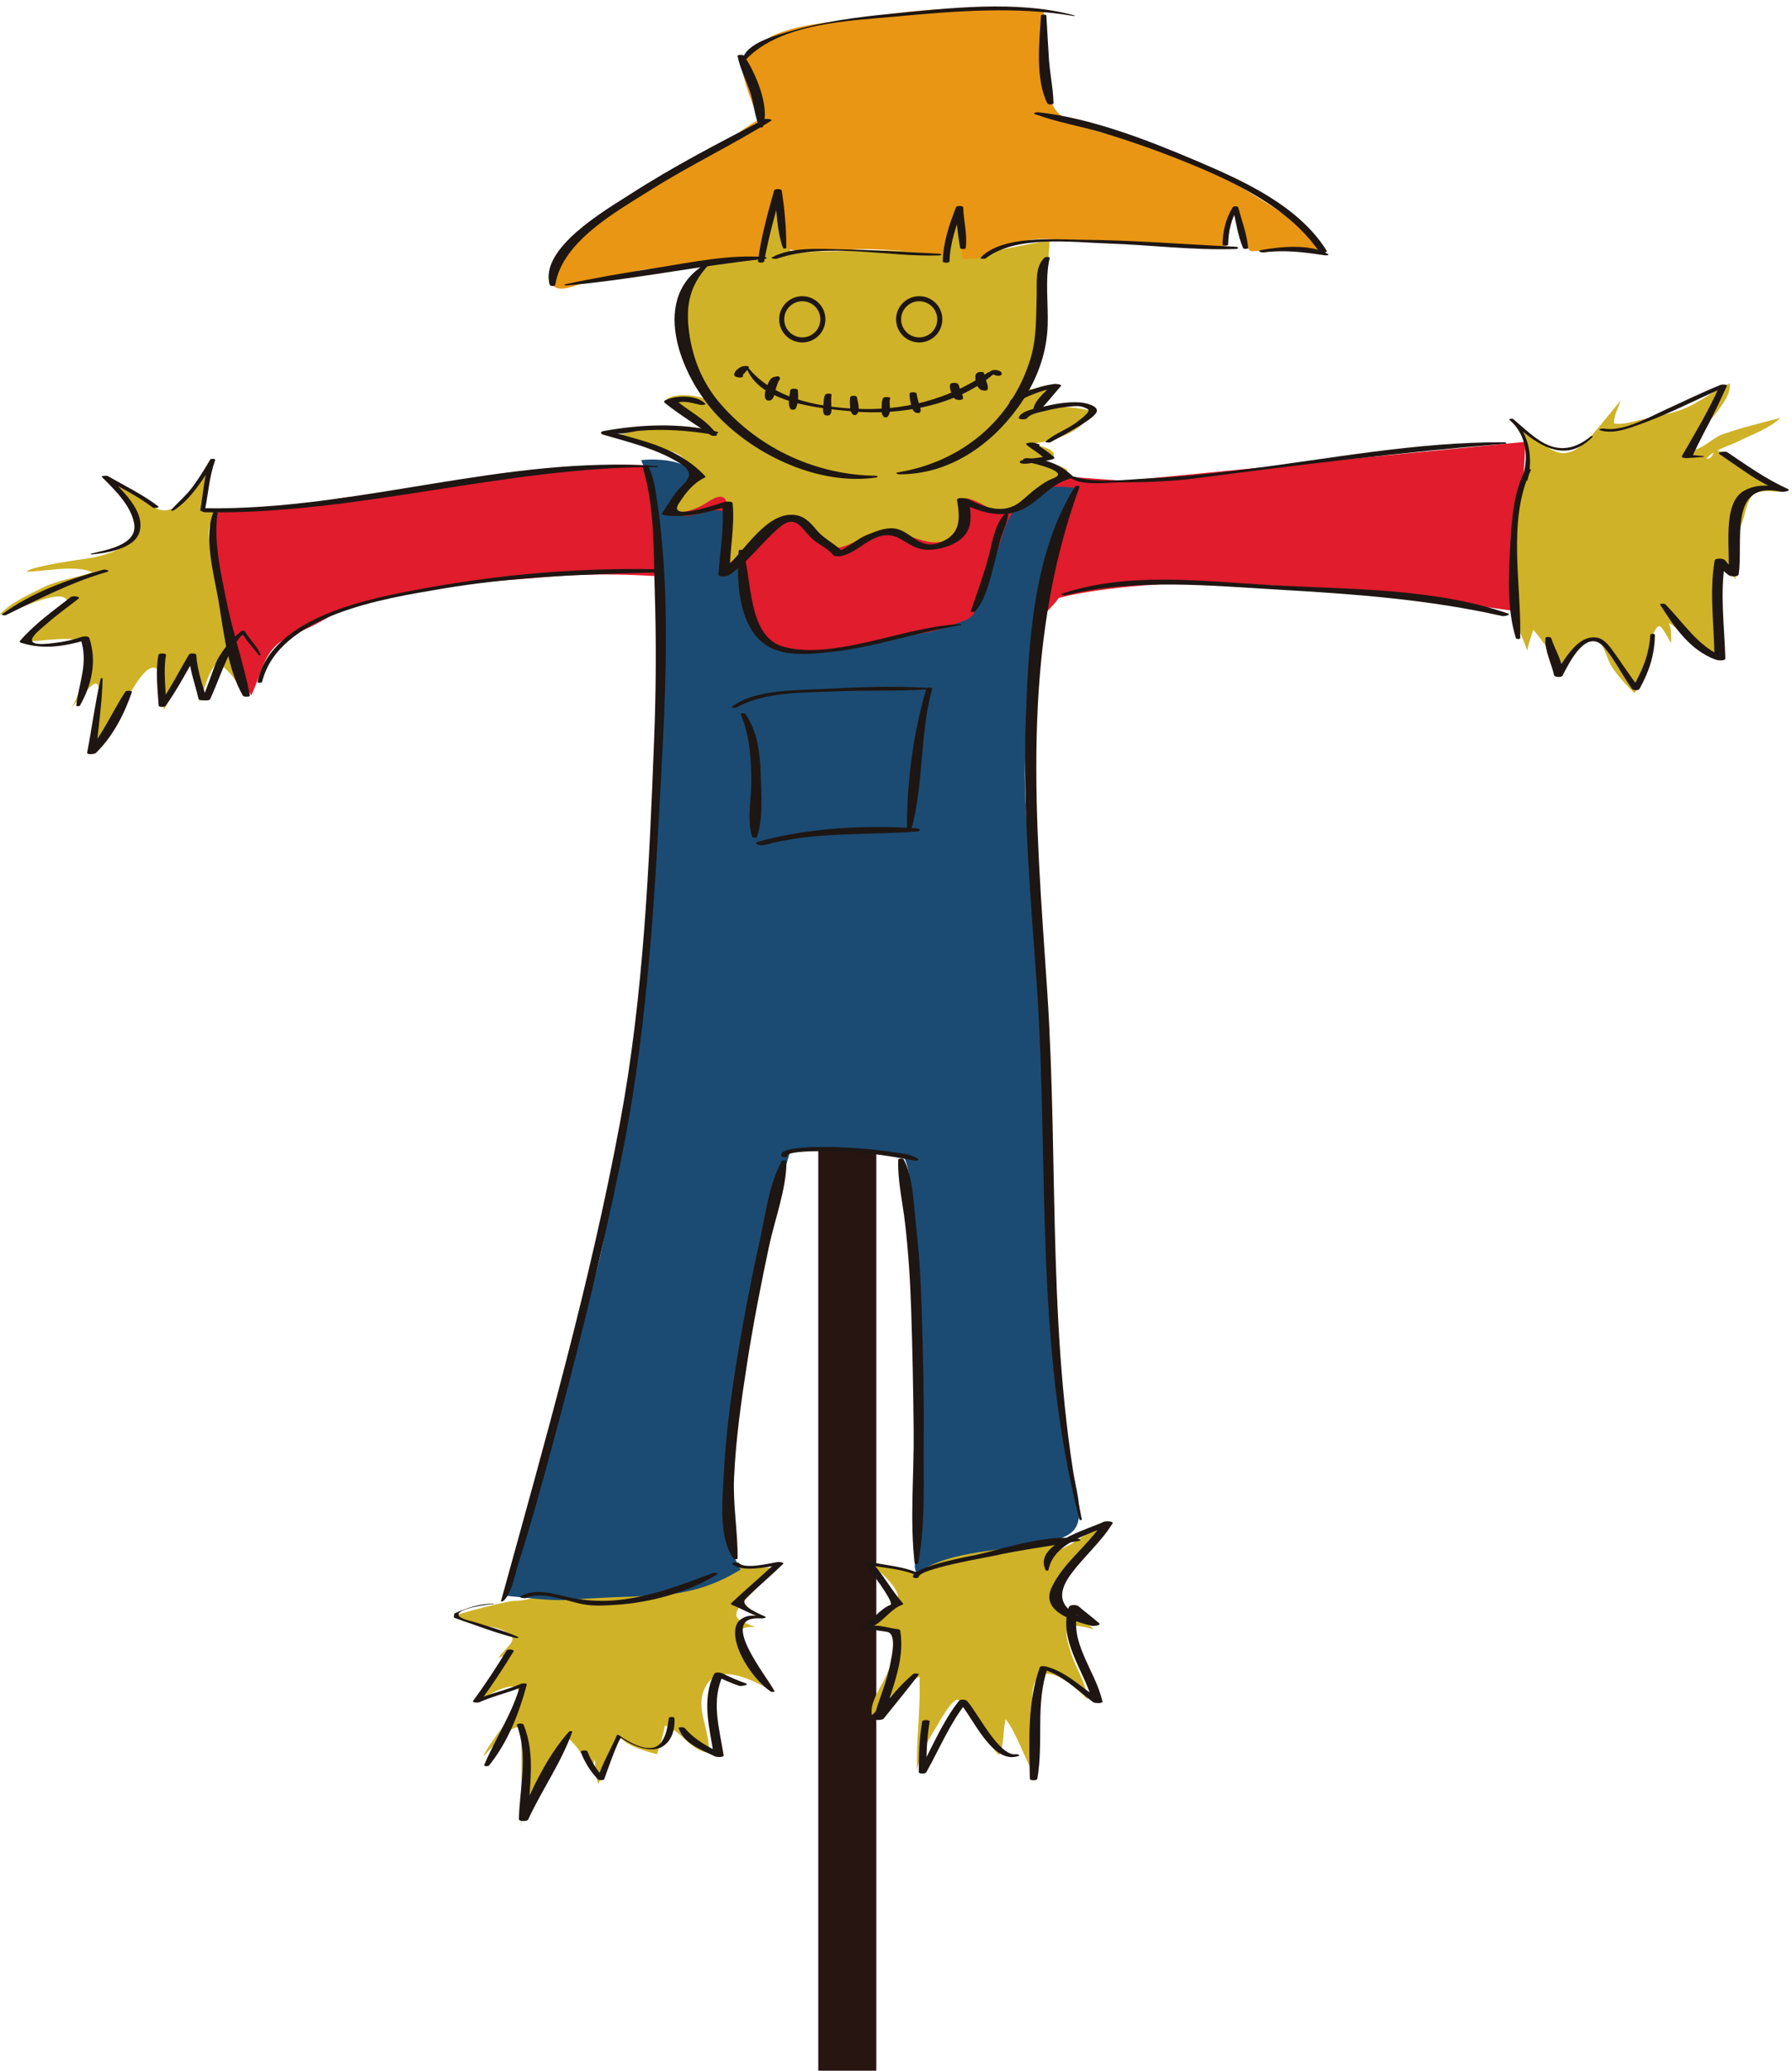<?xml version="1.0" encoding="UTF-8"?><svg xmlns="http://www.w3.org/2000/svg" xmlns:xlink="http://www.w3.org/1999/xlink" height="410.3" preserveAspectRatio="xMidYMid meet" version="1.0" viewBox="38.2 14.9 355.1 410.3" width="355.1" zoomAndPan="magnify"><defs><clipPath id="a"><path d="M 200 114 L 212 114 L 212 425.199 L 200 425.199 Z M 200 114"/></clipPath></defs><g><g clip-path="url(#a)" id="change1_1"><path d="M 211.848 425.199 L 200.348 425.199 L 200.348 114.18 L 211.848 114.18 L 211.848 425.199" fill="#271512"/></g><g id="change2_1"><path d="M 128.453 335.07 C 130.238 337.02 134.93 336.754 137.43 337.762 C 141.789 339.52 138.977 340.66 136.953 343.402 C 137.555 343.055 138.297 343 138.844 342.805 C 136.973 346.094 134.746 349.258 132.703 352.422 C 134.863 350.438 142.516 346.344 140.734 351.762 C 139.312 356.082 135.734 359.09 133.961 362.93 C 136.07 360.984 138.273 357.176 141.391 357.047 C 141.727 363.672 141.422 369.988 141.43 376.684 C 141.711 372.938 144.926 368.766 146.688 365.504 C 147.711 363.605 148.805 360.336 150.422 358.973 C 152.445 360.633 154.336 363.496 155.43 365.934 C 155.578 365.066 155.723 364.184 156.129 363.527 C 156.043 365.109 156.379 366.93 156.73 368.434 C 158.242 365.438 159.578 362.098 160.98 359.035 C 162.582 360.961 166.062 361.879 168.383 362.477 C 169.059 360.617 169.586 358.73 169.965 356.797 C 172.992 357.633 174.922 361.766 178.641 362.227 C 179.035 357.559 175.414 352.902 178.367 348.512 C 180.887 344.758 186.566 347.465 189.902 349.223 C 188.523 346.391 179.754 336.785 187.855 337.273 C 184.676 335.973 182.578 335.637 185.5 332.316 C 187.355 330.207 189.898 328.215 190.898 325.555 C 189.141 325.449 186.383 325.031 184.68 325.504 C 182.879 326.004 179.723 325.797 177.93 326.68 C 174.07 328.582 170.918 326.461 166.68 326.68 C 162.055 326.918 157.887 328.988 153.332 328.762 C 149.145 328.551 144.461 332.215 140.25 332.09 C 138.824 332.043 128.23 334.824 128.453 335.07" fill="#cfb227"/></g><g id="change2_2"><path d="M 219.68 326.762 C 217.492 325.312 213.32 324.98 210.645 325.012 C 211.926 325.484 215.84 329.105 216.129 331.066 C 216.5 333.562 212.266 335.059 210.531 336.758 C 212.305 337.238 214.117 337.645 215.887 338.305 C 216.34 341.191 214.965 344.191 213.867 346.762 C 212.895 349.043 210.449 352.227 210.98 354.738 C 212.734 353.18 213.906 351.449 215.938 350.012 C 217.395 348.977 218.898 348.059 220.387 347.098 C 220.711 353.242 219.68 359.758 219.93 365.934 C 220.141 363.133 222.043 359.883 223.484 357.523 C 224.098 356.523 226.516 351.914 227.863 351.691 C 229.41 351.434 234.16 360.992 236.184 362.656 C 237.238 360.594 236.918 357.797 237.473 355.527 C 239.883 358.602 241.285 363.781 243.699 367.434 C 243.723 363.832 243.355 360.152 243.18 356.516 C 243.062 354.145 242.324 350.797 243.164 348.496 C 244.977 343.555 251.484 349.215 253.691 351.672 C 253.59 348.52 251.012 344.883 250.234 341.762 C 249.977 340.719 248.969 338.227 249.98 337.312 C 250.773 336.59 254.055 337.496 254.902 337.723 C 252.23 334.738 245.246 334.008 248.484 328.512 C 249.703 326.441 251.594 324.801 252.867 322.762 C 254.223 320.59 255.547 318.594 257.344 316.742 C 254.098 317.977 251.238 320.938 247.969 321.973 C 248.242 320.172 249.488 318.477 249.641 316.547 C 246.621 315.699 242.824 316.246 239.68 315.996 C 236.719 315.762 233.277 315.293 230.438 316.316 C 227.441 317.395 220.594 322.133 220.93 325.512 L 219.68 326.762" fill="#cfb227"/></g><g id="change3_1"><path d="M 249.68 109.348 C 248.398 108.305 163.211 106.988 161.449 106.988 C 158.266 106.988 155.215 107.27 152.07 107.438 C 144.656 107.832 137.27 110.199 129.938 110.926 C 126.676 111.246 123.355 110.91 120.172 111.535 C 116.105 112.336 111.973 112.961 107.84 113.336 C 104.148 113.676 100.422 114.93 96.68 115.16 C 93.945 115.328 91.34 115.105 88.656 115.609 C 87.309 115.863 85.941 116.035 84.57 116.227 C 83.66 116.352 81.621 116.027 80.969 116.672 C 79.84 117.789 80.551 123.227 80.637 124.805 C 80.973 131.129 82.758 137.844 84.465 143.945 C 85.285 146.887 86.238 150.312 88.016 152.676 C 89.367 149.824 89.984 146.574 91.875 143.949 C 93.75 141.344 96.949 140.418 99.707 139.117 C 102.836 137.641 105.438 135.594 108.828 134.645 C 113.18 133.43 117.816 132.664 122.219 131.805 C 130.238 130.23 138.266 129.973 146.316 129.234 C 152.762 128.645 159.484 128.605 165.988 128.934 C 168.133 129.039 170.551 129.102 172.508 129.938 C 171.836 126.406 189.406 148.902 193.098 148.512 C 197.18 148.074 217.629 149.43 233.195 145.348 C 238.637 143.918 247.953 133.914 247.891 133.496 C 247.848 133.199 262.027 129.91 281.68 130.512 C 306.734 131.273 338.594 136.012 338.594 136.012 C 338.594 136.012 340.477 103.133 340.496 102.438 L 260.93 110.176 L 249.68 109.348" fill="#e01c2d"/></g><g id="change4_1"><path d="M 165.254 106.086 C 166.77 109.441 167.504 112.883 167.891 116.68 C 168.266 120.328 168.445 124.934 169.016 128.68 C 170.34 137.426 169.602 145.234 169.18 154.012 C 168.781 162.359 167.871 169.621 167.871 177.91 C 167.871 186.52 167.855 194.891 166.668 202.996 C 164.359 218.727 161.953 234.277 159.691 249.52 C 158.562 257.137 157.402 263.871 154.816 272.512 C 152.535 280.137 150.977 287.605 148.461 294.316 C 144.031 306.129 143.738 319.652 137.867 331.047 C 142.145 331.379 147.07 332.211 151.285 331.879 C 156.91 331.434 161.492 331.34 167.078 331.094 C 173.938 330.789 179.137 329.438 184.98 325.906 C 181.777 321.621 183.41 310.344 183.68 305.012 C 184.02 298.262 183.984 290.684 185.285 284.348 C 188.184 270.203 190.609 256.945 194.766 243.086 C 201.934 242.723 216.738 242.52 217.562 244.68 C 220.016 251.133 218.555 266.121 219.152 273.035 C 220.59 289.562 219.02 306.27 219.68 323.012 C 219.762 325.102 219.09 324.699 219.801 326.68 C 225.848 322.383 234.812 322.406 241.68 321.02 C 244.438 320.465 249.609 320.34 251.316 317.645 C 253.055 314.898 251.254 308.871 250.68 306.012 C 249.062 297.922 248.59 290.289 247.355 282.168 C 246.129 274.094 245.434 265.52 245.566 257.621 C 245.879 239.305 245.555 223.402 244.488 207.934 C 243.277 190.312 240.199 174.883 241.668 159.512 C 242.441 151.402 243.012 142.492 244.797 134.004 C 246.762 124.68 250.047 119.801 251.102 111.582 C 243.289 110.309 238.801 113.934 236.68 121.508 C 235.645 125.199 233.816 128.91 232.695 132.523 C 231.035 137.863 231.125 137.168 226.164 138.996 C 222.441 140.367 220.805 140.379 216.719 141.004 C 212.992 141.57 209.148 143.312 205.18 143.512 C 194.785 144.023 188.648 144.867 187.18 134.012 C 186.73 130.672 185.809 128.68 184.594 125.562 C 183.75 126.551 182.355 127.457 181.656 128.836 C 182.02 126.434 183.055 123.371 182.691 120.996 C 181.965 116.254 183.699 116.445 180.66 116.043 C 178.09 115.699 172.715 119.035 171.668 115.523 C 170.957 113.133 176.379 110.973 175.371 108.68 C 174.18 105.961 167.805 105.715 165.254 106.086" fill="#1b4b73"/></g><g id="change2_3"><path d="M 178.816 94.559 C 177.328 93.113 171.859 92.625 170.238 94.055 C 171.684 95.008 173.52 95.652 174.926 96.781 C 176.25 97.844 177.238 99.793 178.586 100.605 C 177.754 99.66 175.289 99.57 174.086 99.414 C 172.613 99.223 171.016 99.504 169.594 99.59 C 168.133 99.68 166.656 99.688 165.23 99.887 C 163.887 100.078 162.566 100.789 161.219 100.961 C 162.371 102.496 166.398 103.105 168.25 103.57 C 170.539 104.152 172.156 104.246 173.953 105.965 C 176.195 108.105 176.445 108.66 174.324 111.004 C 172.84 112.645 170.898 114.328 170.285 116.5 C 172.812 116.652 175.098 116.223 177.309 115.062 C 178.777 114.289 181.297 112.027 182.176 114.344 C 182.875 116.184 181.398 119.141 181.332 121.059 C 181.266 123.078 181.047 125.551 181.699 127.375 C 184.621 124.777 187.926 122.629 190.895 120.184 C 191.727 119.496 193.324 117.535 194.414 117.355 C 195.695 117.145 197.422 118.715 198.445 119.379 C 200.449 120.68 202.559 124.035 205.02 123.281 C 207.742 122.449 209.934 120.883 212.695 120.223 C 217.289 119.133 223.285 125.273 227.488 120.562 C 228.406 119.531 228.793 117.883 228.973 116.539 C 229.195 114.859 228.23 113.156 230.477 113.805 C 233.738 114.742 235.129 117.27 238.863 115.523 C 241.047 114.504 242.828 113.137 244.73 111.703 C 246.27 110.543 248.652 109.57 249.738 108.016 C 248.137 106.973 245.277 106.262 243.449 105.781 C 244.352 106.148 247.574 106.453 246.961 104.742 C 246.539 103.57 243.176 103.016 242.52 102.777 C 246.031 102.645 253.543 100.461 254.27 96.27 C 250.734 95.426 246.938 95.188 243.441 96.344 C 244.754 94.781 246.23 93.254 247.691 91.867 C 245.578 91.898 243.211 91.82 241.227 92.176 C 243.781 89.414 243.395 87.035 243.727 83.488 C 244.012 80.406 246.348 65.348 246.121 62.707 C 244.668 62.621 238.867 64.016 231.016 65.348 C 228.23 65.82 230.793 58.188 227.754 57.555 C 224.215 56.82 227.734 66.094 224.348 65.348 C 216.102 63.527 196.496 65.363 194.961 64.629 C 193.684 64.016 193.684 53.055 192.406 53.055 C 189.016 53.055 189.684 66.68 189.016 66.02 C 188.012 65.027 178.855 67.164 177.445 67.895 C 172.277 70.57 173.508 80.578 173.617 81.852 C 173.934 85.441 174.711 92.199 178.648 93.887 L 178.816 94.559" fill="#cfb227"/></g><g id="change2_4"><path d="M 338.512 99.176 C 342.359 101.836 340.727 110.02 339.305 113.672 C 337.43 118.484 338.094 124.676 338.348 129.84 C 338.48 132.578 338.414 135.488 338.844 138.176 C 339.152 140.133 340.297 141.926 340.805 143.797 C 341.148 142.422 341.566 141 342.047 139.691 C 343.84 141.816 346.195 145.023 347.016 147.793 C 347.859 145.457 353.008 138.438 355.512 142.508 C 356.461 144.047 356.82 146.035 358.008 147.641 C 359.289 149.371 360.629 150.867 362.137 152.289 C 363.414 148.898 364.395 145.41 365.348 142.008 C 365.504 141.441 366.156 138.984 367.012 138.984 C 367.637 138.988 368.922 141.766 369.355 142.289 C 369.332 140.945 369.492 139.531 368.859 138.367 C 369.824 138.711 370.523 139.73 371.383 140.305 C 372.246 140.887 373.266 141.293 374.145 141.891 C 375.48 142.797 376.688 144.082 378.145 144.656 C 378.723 143 378.262 140.926 378.344 139.176 C 378.418 137.523 378.68 135.906 378.68 134.18 C 378.68 132.938 378.055 129.578 378.719 128.512 C 379.688 126.945 381.344 128.703 382.145 129.664 C 382.152 127.57 381.609 125.371 381.848 123.172 C 382.035 121.395 382.973 119.812 383.52 118.188 C 384.027 116.691 384.332 114.219 385.547 113.012 C 386.762 111.805 389.441 112.324 391.121 112.352 C 388.73 111.324 387.18 110.215 385.188 108.477 C 383.379 106.898 380.34 104.477 378.004 104.027 C 377.605 104.812 377.457 105.891 376.359 105.816 C 377.344 104.203 380.973 103.195 382.668 102.348 C 385.355 100.996 388.852 99.793 391.008 97.703 C 387.152 98.703 383.148 99.672 379.379 101.008 C 377.711 101.602 375.383 104.035 373.703 103.984 C 373.574 101.512 377.211 98.293 378.559 96.379 C 379.738 94.699 381.145 92.965 380.988 90.859 C 377.547 92.391 374.68 94.973 370.977 96.219 C 368.805 96.949 366.59 97.418 364.348 97.848 C 362.445 98.211 359.961 99.156 358.039 98.816 C 357.887 97.516 358.965 95.48 359.355 94.238 C 357.477 96.488 355.672 98.789 353.727 101.039 C 352.371 102.605 350.395 104.574 348.184 104.68 C 345.191 104.824 342.227 101.074 339.848 99.676 L 338.512 99.176" fill="#cfb227"/></g><g id="change2_5"><path d="M 80.68 116.512 C 80.184 116.184 79.48 116.043 78.875 115.812 C 78.68 112.516 79.637 109.633 80.059 106.531 L 80.066 106.539 C 77.625 108.996 74.75 116.32 70.508 116.016 C 68.594 115.875 66.641 113.926 65.148 112.883 C 63.23 111.547 61.258 109.949 59.066 109.164 C 60.641 109.879 62.555 112.926 63.719 114.301 C 65.461 116.355 66.02 118.582 64.645 121.008 C 63.301 123.367 60.664 124.316 58.18 125.016 C 56.129 125.586 53.793 125.77 51.645 126.141 C 50.789 126.285 43.691 127.41 43.484 128.184 L 43.398 128.18 C 47.258 128.148 53.004 126.727 56.5 128.301 C 53.086 129.438 49.766 129.781 46.555 131.387 C 43.836 132.742 40.195 134.383 38.199 136.645 C 39.617 136.816 51.141 130.652 51.527 134.176 C 51.641 135.188 48.059 137.805 47.355 138.473 C 46.309 139.465 43.648 140.516 43.367 141.98 C 45.699 142.117 53.715 140.516 55.02 142.504 C 56.715 145.098 53.75 153.152 52.238 155.328 C 52.754 154.594 56.371 150.176 57.184 150.328 C 58.324 150.543 57.461 153.395 57.344 154.176 C 56.863 157.387 56.941 160.746 56.512 163.961 C 57.496 161.801 59.797 160.246 61.055 158.176 C 62.324 156.086 63.02 153.766 64.355 151.633 C 65.211 150.262 68.047 145.238 69.84 148.008 C 71.043 149.863 69.773 153.395 70.723 155.461 C 71.828 153.43 72.895 151.469 73.809 149.344 C 74.32 148.16 75.008 145.906 76.32 145.531 C 76.176 148.328 77.699 151.117 77.719 153.996 C 78.684 151.695 79.469 147.484 81.648 145.859 C 82.227 146.945 83.441 147.855 84.215 148.852 C 85.105 149.996 86.012 151.316 86.984 152.461 C 87.418 150.121 84.98 146.93 84.055 144.844 C 82.824 142.07 82.617 138.234 82.207 135.227 C 81.832 132.469 81.195 130.727 80.922 128.012 C 80.785 126.641 79.922 124.887 79.844 123.512 C 79.777 122.219 79.395 120.641 79.676 119.344 C 79.754 118.984 79.836 118.746 80.012 118.512 L 80.68 116.512" fill="#cfb227"/></g><g id="change5_1"><path d="M 164.484 68.566 C 168.438 67.73 172.723 68.023 176.68 67.273 C 178.688 66.891 180.691 66.48 182.68 66.062 C 183.754 65.84 188.301 66.578 189.016 66.02 C 191.395 64.164 189.094 56.957 191.688 54.785 C 192.945 57.223 193.484 61.465 194.223 64.215 C 198.637 65.328 205.047 64.199 209.664 64.262 C 214.504 64.32 220.043 64.762 225.129 65.484 C 225.324 62.582 226.438 58.82 228.488 56.27 C 229.273 59.098 228.297 63.328 228.973 66.223 C 231.848 66.066 231.965 66.449 234.375 64.691 C 236.195 63.359 238.816 63.238 240.906 62.707 C 244.523 61.785 248.387 62.504 252.242 62.707 C 261.414 63.191 271.664 63.84 281.016 63.984 C 279.906 62.414 282.641 56.621 283.156 56.27 C 283.355 59.48 285.027 64.773 286.332 64.68 C 290.895 64.359 295.16 64.188 299.391 64.473 C 298.902 61.777 294.312 58.504 291.996 56.949 C 288.711 54.738 285.102 52.605 281.734 50.512 C 274.039 45.719 265.809 43.266 256.93 41.273 C 254.18 40.656 253.668 40.152 251.016 39.129 C 247.949 37.945 246.992 36.77 245.941 33.574 C 244.691 29.773 245.367 23.859 245.016 16.926 C 234.277 16.383 223.367 16.176 212.602 18.016 C 206.34 19.082 197.508 19.234 191.684 21.805 C 189.863 22.605 189.141 23.656 187.43 24.727 C 184.816 26.355 184.879 27.141 185.617 30.262 C 186.316 33.199 187.641 35.902 188.398 38.703 C 184.59 40.848 181.336 43.895 177.484 46.066 C 173.781 48.152 169.805 49.656 166.188 51.82 C 162.82 53.836 159.859 56.426 156.43 58.262 C 153.648 59.75 144.082 67.684 147.891 71.559 C 149.242 72.938 152.562 71.285 154.051 70.922 C 157.496 70.07 161.008 69.301 164.484 68.566" fill="#e89613"/></g><g id="change6_1"><path d="M 178.73 66.809 C 166.492 73.238 172.895 89.359 180.371 97.262 C 187.941 105.254 200.641 111.16 211.805 109.516 C 212.336 109.438 212.078 109.176 211.68 109.168 C 199.961 108.996 188.863 103.91 181.113 95.094 C 177.555 91.051 175.496 86.172 174.77 80.871 C 173.98 75.121 174.938 71.105 179.105 66.867 L 178.73 66.809" fill="#1e1613"/></g><g id="change6_2"><path d="M 245.23 65.91 C 243.227 67.719 243.703 70.961 243.625 73.43 C 243.484 77.727 243.652 81.934 242.371 86.074 C 238.574 98.352 228.559 106.484 216.078 108.504 C 215.512 108.598 216.066 108.879 216.348 108.883 C 226.812 108.953 235.656 102.391 241.121 93.859 C 243.926 89.488 245.617 84.594 245.805 79.43 C 245.953 75.191 245.25 70.125 246.199 66.012 C 246.262 65.746 245.355 65.805 245.23 65.91" fill="#1e1613"/></g><g id="change6_3"><path d="M 180.121 100.391 C 172.891 98.633 165.059 98.988 157.785 100.312 C 157.062 100.441 157.18 100.867 157.785 101.047 C 162.945 102.555 168.16 103.773 172.793 106.617 C 175.773 108.449 174.883 109.648 173.047 111.453 C 171.582 112.895 170.59 114.914 169.402 116.578 C 169.184 116.895 169.941 117.023 170.09 117.035 C 174.672 117.496 178.754 116.387 183.082 114.957 C 182.492 114.863 181.898 114.77 181.309 114.68 C 181.742 119.367 180.902 124.004 180.559 128.68 C 180.512 129.328 182.355 129.094 182.648 128.895 C 186.469 126.289 189.195 122.305 192.73 119.344 C 195.883 116.707 196.977 119.566 199.02 121.539 C 200.312 122.793 201.965 123.34 203.23 124.797 C 203.598 125.219 204.449 125.16 204.934 125.059 C 207.402 124.539 209.223 122.555 211.551 121.531 C 216.18 119.492 217.406 123.379 221.496 123.805 C 223.527 124.02 226.289 123.27 227.973 122.18 C 230.984 120.23 230.75 117.266 230.18 114.012 C 229.453 114.086 228.73 114.16 228.008 114.234 C 231.605 116.008 235.391 117.516 239.406 116.363 C 243.586 115.172 245.906 110.922 250.254 109.719 C 250.559 109.637 251.027 109.453 250.66 109.129 C 247.941 106.703 245.242 105.809 241.68 105.684 C 240.938 105.656 240.469 106.23 241.449 106.328 C 240.488 106.23 250.992 108.156 246.895 109.68 C 245.695 110.125 244.613 110.887 243.598 111.641 C 242.512 112.441 241.531 113.398 240.484 114.254 C 237.152 116.969 233.352 115.449 230.02 113.789 C 229.742 113.652 227.734 113.32 227.852 114.012 C 228.488 117.824 228.574 120.828 224.441 122.406 C 220.246 124.012 218.723 119.953 215.312 119.598 C 213.512 119.406 211.562 120.273 209.941 120.918 C 207.863 121.746 205.809 123.875 203.762 124.297 C 204.328 124.387 204.898 124.473 205.469 124.562 C 203.852 122.688 201.496 121.727 200.035 119.945 C 198.648 118.262 197.328 116.895 195.016 116.895 C 189.246 116.895 184.914 125.562 180.711 128.465 C 181.41 128.535 182.105 128.605 182.805 128.68 C 182.758 123.973 183.824 119.395 183.387 114.68 C 183.332 114.094 181.938 114.293 181.613 114.398 C 180.176 114.875 170.387 118.25 172.695 114.691 C 174.105 112.527 175.457 110.715 177.844 109.531 C 177.934 109.484 178.031 109.344 177.941 109.246 C 174.316 105.383 169.734 103.422 164.711 101.973 C 163.262 101.551 161.805 101.145 160.348 100.73 C 161.43 101.035 163.617 100.371 164.738 100.27 C 169.574 99.832 174.457 100.195 179.238 100.965 C 179.699 101.039 181.25 100.664 180.121 100.391" fill="#1e1613"/></g><g id="change6_4"><path d="M 165.496 107.27 C 167.953 115.086 167.695 124.121 167.949 132.223 C 168.254 141.828 168.203 151.41 167.836 161.012 C 166.855 186.441 165.738 212.176 161.078 237.242 C 155.145 269.172 146.219 300.445 137.594 331.719 C 137.562 331.828 137.547 332.016 137.445 332.09 C 137.312 332.191 137.754 332.254 137.852 332.18 C 139.586 330.855 140.301 326.617 140.926 324.688 C 143.152 317.789 145.07 310.801 146.977 303.809 C 152.258 284.41 157.129 264.879 161.184 245.188 C 165.984 221.828 167.629 198.234 168.898 174.449 C 169.992 154.012 171.422 132.305 168.07 111.984 C 167.793 110.305 167.383 108.734 166.625 107.211 C 166.5 106.953 165.426 107.031 165.496 107.27" fill="#1e1613"/></g><g id="change6_5"><path d="M 142.457 331.539 C 145.637 330.047 150.543 332.203 153.82 332.789 C 155.984 333.172 158.164 333.023 160.344 332.883 C 167.086 332.438 174.668 330.402 180.402 326.777 C 180.742 326.562 179.742 326.48 179.586 326.539 C 170.188 330.059 161.133 333.656 150.945 331.387 C 147.992 330.727 144.148 329.492 141.34 331.211 C 140.898 331.48 142.211 331.652 142.457 331.539" fill="#1e1613"/></g><g id="change6_6"><path d="M 184.363 323.68 C 184.41 318.34 183.414 313.059 183.664 307.629 C 184.016 299.984 185.098 292.367 186.277 284.816 C 187.484 277.094 188.98 269.414 190.609 261.773 C 191.746 256.453 194.039 250.477 194.051 245.012 C 194.055 244.742 193.188 244.77 193.086 244.961 C 190.602 249.566 189.875 255.625 188.762 260.676 C 186.992 268.68 185.449 276.73 184.137 284.816 C 182.91 292.371 181.965 299.98 181.586 307.629 C 181.352 312.305 180.602 319.676 183.559 323.723 C 183.66 323.859 184.363 323.918 184.363 323.68" fill="#1e1613"/></g><g id="change6_7"><path d="M 194.227 244.012 C 193.758 242.629 204.941 243.023 205.984 243.082 C 210.531 243.336 214.938 244.02 219.402 244.859 C 219.52 244.879 220.504 244.852 220.152 244.574 C 218.715 243.445 216.289 243.379 214.555 243.109 C 210.789 242.523 206.969 242.301 203.16 242.168 C 202.562 242.145 191.664 241.902 193.152 244.066 C 193.293 244.27 194.309 244.25 194.227 244.012" fill="#1e1613"/></g><g id="change6_8"><path d="M 220.152 324.68 C 221.617 316.711 221.172 308.156 221.246 300.07 C 221.328 291.434 221.086 282.785 220.836 274.148 C 220.668 268.438 220.316 262.809 219.66 257.133 C 219.211 253.227 219.145 248.176 217.27 244.621 C 217.152 244.402 216.203 244.379 216.191 244.68 C 216.039 248.773 217.059 253.07 217.527 257.133 C 218.188 262.812 218.559 268.438 218.746 274.148 C 219.016 282.234 219.172 290.316 219.25 298.406 C 219.34 307.066 218.465 316.078 219.441 324.68 C 219.465 324.879 220.117 324.871 220.152 324.68" fill="#1e1613"/></g><g id="change6_9"><path d="M 220.254 327.348 C 220.383 325.746 233.59 323.516 235.094 323.18 C 240.699 321.93 246.367 321.266 251.996 320.219 C 252.543 320.117 252.191 319.828 251.848 319.781 C 245.547 318.91 237.902 321.535 231.848 322.938 C 230.656 323.215 218.871 325.289 219.105 327.348 C 219.145 327.66 220.23 327.66 220.254 327.348" fill="#1e1613"/></g><g id="change6_10"><path d="M 252.578 316.012 C 245.531 281.637 248.039 246.258 245.727 211.465 C 243.484 177.723 240.23 143.797 252.113 111.391 C 252.215 111.125 251.367 111.109 251.246 111.301 C 242.848 124.477 241.945 142.969 241.441 158.172 C 240.875 175.367 242.422 192.574 243.621 209.715 C 246.105 245.234 243.102 281.266 252.113 316.012 C 252.148 316.148 252.602 316.117 252.578 316.012" fill="#1e1613"/></g><g id="change6_11"><path d="M 237.379 116.645 C 235.352 118.668 234.836 122.352 234.137 125.023 C 233.148 128.785 231.812 132.34 230.574 136.012 C 230.508 136.219 231.32 136.191 231.438 136.055 C 233.5 133.586 234.27 130.227 235.066 127.172 C 235.523 125.418 235.941 123.656 236.414 121.902 C 236.883 120.156 237.855 118.48 237.996 116.68 C 238.012 116.484 237.461 116.562 237.379 116.645" fill="#1e1613"/></g><g id="change6_12"><path d="M 228.262 138.559 C 222.578 138.922 217.195 140.457 211.68 141.758 C 206.285 143.027 198.801 144.648 193.301 142.996 C 186.297 140.891 187.223 129.48 185.438 124.012 C 185.367 123.797 184.609 123.766 184.59 124.012 C 184.027 130.418 184.605 140.883 191.695 143.605 C 195.055 144.895 199.07 144.473 202.551 144.121 C 211.406 143.234 219.684 140.16 228.434 138.801 C 228.887 138.73 228.527 138.539 228.262 138.559" fill="#1e1613"/></g><g id="change6_13"><path d="M 184.117 155.109 C 189.723 151.855 197.898 152.148 204.16 151.883 C 210.031 151.633 215.938 151.875 221.797 151.508 C 222.18 151.48 222.18 151.211 221.797 151.188 C 215.066 150.754 208.199 151.059 201.473 151.414 C 196.055 151.699 187.855 151.453 183.242 154.914 C 182.934 155.148 183.926 155.223 184.117 155.109" fill="#1e1613"/></g><g id="change6_14"><path d="M 221.773 151.348 C 219.141 160.117 217.852 170.188 217.926 179.348 C 217.926 179.582 218.711 179.57 218.77 179.348 C 221.277 170.258 220.418 160.52 222.922 151.348 C 222.984 151.109 221.875 151.004 221.773 151.348" fill="#1e1613"/></g><g id="change6_15"><path d="M 184.992 156.461 C 186.754 160.582 187.035 165.074 187.082 169.504 C 187.121 173.07 186.176 177.223 187.23 180.68 C 187.316 180.957 188.125 180.949 188.215 180.68 C 189.477 176.863 189.055 172.141 188.941 168.18 C 188.824 164.055 188.289 159.82 185.914 156.359 C 185.777 156.164 184.875 156.184 184.992 156.461" fill="#1e1613"/></g><g id="change6_16"><path d="M 189.547 182.359 C 199.43 179.637 209.797 180.445 219.902 179.652 C 220.629 179.594 220.633 179.094 219.902 179.039 C 209.859 178.312 198.207 178.949 188.48 181.668 C 187.168 182.035 188.945 182.523 189.547 182.359" fill="#1e1613"/></g><g id="change6_17"><path d="M 168.418 107.25 C 138.383 105.078 109.051 116.031 79.016 115.609 C 77.77 115.594 77.777 116.395 79.016 116.41 C 109.102 116.863 138.242 107.375 168.348 107.445 C 168.566 107.445 168.719 107.273 168.418 107.25" fill="#1e1613"/></g><g id="change6_18"><path d="M 80.645 115.973 C 78.402 121.008 80.605 128.707 81.484 133.848 C 82.504 139.82 83.254 147.406 86.328 152.75 C 86.484 153.023 87.793 153.031 87.723 152.68 C 86.492 146.359 84.305 140.191 83.043 133.848 C 81.934 128.266 80.391 121.723 81.398 116.012 C 81.43 115.828 80.719 115.812 80.645 115.973" fill="#1e1613"/></g><g id="change6_19"><path d="M 90.133 150.012 C 93.5 136.656 114.402 133.5 125.547 131.594 C 139.699 129.176 154.027 128.684 168.348 128.316 C 169.297 128.293 169.297 127.727 168.348 127.703 C 153.094 127.355 137.484 128.711 122.492 131.438 C 111.777 133.391 91.965 136.977 89.23 150.012 C 89.188 150.215 90.066 150.277 90.133 150.012" fill="#1e1613"/></g><g id="change6_20"><path d="M 78.812 116.012 C 79.465 112.672 79.684 109.293 80.84 106.062 C 80.945 105.766 79.988 105.734 79.855 105.961 C 78.805 107.766 77.703 109.531 76.477 111.223 C 75.188 113.004 73.535 114.363 72.086 115.984 C 71.98 116.098 72.5 116.117 72.586 116.062 C 76.113 113.793 78.656 109.551 80.84 106.062 C 80.512 106.027 80.184 105.992 79.855 105.961 C 78.602 109.191 78.484 112.633 77.883 116.012 C 77.844 116.227 78.758 116.289 78.812 116.012" fill="#1e1613"/></g><g id="change6_21"><path d="M 69.555 115.227 C 66.445 112.84 62.941 111.191 59.57 109.223 C 59.375 109.105 58.145 109.16 58.395 109.41 C 60.879 111.93 64.117 114.969 64.777 118.617 C 65.559 122.945 59.051 123.891 56.238 124.605 C 55.977 124.672 56.289 124.77 56.406 124.758 C 59.234 124.48 64.891 123.672 65.855 120.27 C 67.031 116.109 62.172 111.84 59.637 109.281 C 59.242 109.344 58.848 109.406 58.457 109.469 C 61.836 111.438 65.352 113.082 68.469 115.469 C 68.727 115.66 69.918 115.504 69.555 115.227" fill="#1e1613"/></g><g id="change6_22"><path d="M 58.66 127.781 C 51.719 129.699 44.488 132.281 38.637 136.594 C 38.363 136.797 39.184 136.863 39.324 136.797 C 45.957 133.59 52.242 130.289 59.363 128.238 C 60.234 127.992 59.059 127.676 58.66 127.781" fill="#1e1613"/></g><g id="change6_23"><path d="M 52.258 133.18 C 48.73 135.941 45.07 138.5 42.137 141.922 C 42.004 142.074 42.258 142.223 42.367 142.258 C 46.816 143.695 51.262 142.949 55.645 141.586 C 55.137 141.504 54.629 141.426 54.121 141.348 C 55.789 146.18 53.891 149.902 53.312 154.68 C 53.289 154.871 53.957 154.855 54.035 154.715 C 56.383 150.566 57.43 145.969 55.906 141.348 C 55.738 140.848 54.746 140.996 54.383 141.105 C 52.699 141.668 50.977 142.055 49.215 142.27 C 40.918 143.453 45.824 139.941 47.5 138.461 C 49.492 136.703 51.684 135.16 53.77 133.516 C 54.273 133.117 52.609 132.902 52.258 133.18" fill="#1e1613"/></g><g id="change6_24"><path d="M 58.156 149.348 C 57.043 154.164 56.414 159.148 55.469 164.012 C 55.367 164.527 56.973 164.316 57.195 164.102 C 60.527 160.875 62.859 156.371 64.336 152.012 C 64.434 151.73 63.215 151.691 63.047 151.945 C 60.422 155.945 58.672 160.266 55.5 163.922 C 56.074 163.953 56.652 163.98 57.227 164.012 C 57.668 159.156 58.434 154.215 58.539 149.348 C 58.539 149.242 58.18 149.242 58.156 149.348" fill="#1e1613"/></g><g id="change6_25"><path d="M 69.594 144.68 C 68.996 147.961 69.426 151.371 69.637 154.68 C 69.664 155.094 70.852 155.008 71.031 154.75 C 73.301 151.582 75.082 148.105 77.066 144.754 C 76.578 144.73 76.09 144.703 75.605 144.68 C 75.789 147.684 76.863 150.438 77.531 153.348 C 77.602 153.645 78.117 153.648 78.348 153.656 C 78.57 153.66 78.793 153.664 79.016 153.672 C 79.207 153.676 79.738 153.656 79.84 153.434 C 81.324 150.199 82.434 146.82 84.078 143.66 C 84.195 143.434 86.098 140.23 86.422 140.766 C 87.266 142.172 88.488 143.398 89.48 144.699 C 89.543 144.777 89.93 144.777 89.879 144.656 C 89.098 142.914 87.691 141.602 86.703 139.977 C 86.605 139.812 86.156 139.84 86.031 139.941 C 84.035 141.543 82.582 143.328 81.305 145.551 C 80.727 146.559 78.648 153.027 78.348 153.035 C 78.617 153.141 78.891 153.242 79.16 153.348 C 78.27 150.504 77.289 147.668 77.09 144.68 C 77.062 144.266 75.801 144.312 75.633 144.605 C 73.668 147.953 71.91 151.434 69.66 154.605 C 70.129 154.633 70.594 154.652 71.059 154.68 C 71.129 151.332 70.504 148.004 71.098 144.68 C 71.16 144.332 69.676 144.23 69.594 144.68" fill="#1e1613"/></g><g id="change6_26"><path d="M 340.895 110.012 C 342.027 105.887 341.297 100.992 338.094 97.969 C 337.816 97.996 337.543 98.027 337.27 98.055 C 342.242 102.637 348.094 107.367 353.879 101.367 L 353.504 101.309 C 350.426 103.855 347.176 104.594 343.551 102.359 C 341.559 101.133 339.836 99.43 338.051 97.93 C 337.883 97.789 337.07 97.887 337.312 98.094 C 340.895 101.172 341.129 105.766 339.801 110.012 C 339.734 110.219 340.801 110.355 340.895 110.012" fill="#1e1613"/></g><g id="change6_27"><path d="M 355.391 100.199 C 358.129 100.977 361.238 99.668 363.777 98.75 C 369.395 96.719 374.684 93.848 380.188 91.539 C 379.789 91.449 379.391 91.359 378.988 91.273 C 376.891 96.141 374.121 100.668 371.488 105.258 C 371.242 105.684 372.422 105.684 372.586 105.672 C 373.637 105.605 374.688 105.523 375.738 105.426 C 375.93 105.406 375.93 105.281 375.738 105.266 C 375.059 105.199 374.375 105.141 373.691 105.094 C 373.582 105.082 375.66 101.008 375.789 100.762 C 377.449 97.707 378.93 94.578 380.371 91.418 C 380.566 90.988 379.355 91.078 379.172 91.152 C 375.559 92.609 372.059 94.332 368.512 95.945 C 365.035 97.527 359.895 100.496 355.973 99.824 C 355.668 99.77 354.652 99.992 355.391 100.199" fill="#1e1613"/></g><g id="change6_28"><path d="M 378.891 104.855 C 381.008 106.301 383.102 107.785 385.242 109.191 C 386.555 110.055 387.93 110.789 389.32 111.512 C 389.781 111.75 391.523 111.477 390.605 111.34 C 388.238 110.98 386.07 110.941 383.918 112.074 C 379.16 114.59 381.273 124.438 380.629 128.68 C 381.281 128.609 381.938 128.543 382.59 128.477 C 381.617 127.73 380.766 126.875 380.027 125.906 C 379.723 125.531 378.066 125.383 377.961 126.012 C 376.883 132.484 377.906 138.848 377.938 145.348 C 378.551 145.25 379.16 145.152 379.773 145.059 C 374.777 143.156 371.812 138.277 368.184 134.625 C 368.012 134.453 367.012 134.469 367.18 134.73 C 370.02 139.188 373.09 143.773 378.254 145.637 C 378.539 145.738 380.105 145.938 380.09 145.348 C 379.902 138.863 378.992 132.461 380.066 126.012 C 379.379 126.047 378.688 126.082 377.996 126.117 C 378.91 127.223 379.629 128.035 380.77 128.883 C 381.109 129.133 382.641 129.285 382.734 128.68 C 383.699 122.328 380.574 109.945 391.18 112.34 C 391.523 112.418 393.348 112.18 392.387 111.742 C 388.102 109.801 384.359 107.113 380.473 104.504 C 380.086 104.242 378.355 104.488 378.891 104.855" fill="#1e1613"/></g><g id="change6_29"><path d="M 365.23 140.68 C 364.98 144.59 363.609 147.934 361.629 151.27 C 362.105 151.27 362.59 151.27 363.066 151.27 C 361.289 148.977 359.723 146.539 358.035 144.18 C 357.297 143.141 356.199 141.578 354.832 141.281 C 350.738 140.402 348.086 145.973 346.191 148.594 C 346.75 148.621 347.309 148.648 347.867 148.68 C 347.957 145.973 346.387 143.855 345.59 141.348 C 345.492 141.051 344.465 141.012 344.438 141.348 C 344.266 143.844 345.613 146.273 346.16 148.68 C 346.266 149.129 347.645 149.145 347.836 148.766 C 349.18 146.117 352.637 139.16 356.09 143.172 C 358.227 145.652 359.703 148.77 361.629 151.422 C 361.836 151.711 362.879 151.762 363.066 151.422 C 364.988 147.977 366.09 144.652 366.133 140.68 C 366.137 140.438 365.246 140.426 365.23 140.68" fill="#1e1613"/></g><g id="change6_30"><path d="M 340.473 107.953 C 338.098 112.461 337.746 118.02 337.469 123.008 C 337.137 128.934 336.801 135.625 338.59 141.348 C 338.656 141.562 339.43 141.59 339.438 141.348 C 339.723 130.754 336.812 118.059 341.555 108.066 C 341.695 107.773 340.613 107.688 340.473 107.953" fill="#1e1613"/></g><g id="change6_31"><path d="M 135.953 332.637 C 133.211 332.688 130.816 333.457 128.32 334.562 L 128.195 334.68 C 128.176 334.902 128.152 335.125 128.133 335.348 L 128.277 335.477 C 132.293 336.844 136.32 338.449 140.441 339.465 C 140.566 339.492 141.215 339.402 140.871 339.25 C 138.172 338.047 135.227 337.273 132.414 336.352 C 131.68 336.105 129.141 335.688 129.062 334.852 C 128.941 333.523 135.379 332.738 135.953 332.723 C 136.082 332.719 136.086 332.637 135.953 332.637" fill="#1e1613"/></g><g id="change6_32"><path d="M 138.59 341.941 C 136.504 345.363 134.309 348.711 131.938 351.941 C 131.676 352.297 132.969 352.273 133.125 352.207 C 136.145 350.863 139.387 350.191 142.402 348.852 C 142.043 348.793 141.68 348.734 141.32 348.68 C 139.707 354.48 136.449 359.176 134.145 364.629 C 134.023 364.922 134.949 364.91 135.098 364.73 C 138.809 360.156 141.082 354.332 142.59 348.68 C 142.672 348.363 141.633 348.457 141.508 348.512 C 138.449 349.836 135.172 350.492 132.117 351.82 C 132.516 351.91 132.91 351.996 133.309 352.086 C 135.688 348.855 137.895 345.512 139.984 342.086 C 140.188 341.758 138.805 341.59 138.59 341.941" fill="#1e1613"/></g><g id="change6_33"><path d="M 140.641 356.746 C 142.902 362.812 141.18 369.09 141.02 375.348 C 141.008 375.84 142.68 375.828 142.855 375.441 C 145.543 369.602 149.477 364.062 151.602 358.016 C 151.652 357.863 151.066 357.891 150.984 357.98 C 146.594 362.852 143.691 369.312 141.055 375.254 C 141.664 375.281 142.277 375.316 142.891 375.348 C 142.965 368.969 144.469 362.719 141.934 356.613 C 141.801 356.289 140.496 356.363 140.641 356.746" fill="#1e1613"/></g><g id="change6_34"><path d="M 153.297 362.082 C 154.078 364.109 155.152 365.816 156.629 367.414 C 156.855 367.66 157.859 367.758 157.973 367.348 C 158.074 366.973 160.895 358.992 161.297 359.277 C 162.922 360.41 164.633 361.195 166.594 361.469 C 170.344 361.984 172.094 358.652 171.848 355.348 C 171.824 355.035 170.773 355.039 170.727 355.348 C 170.48 357 170.293 358.562 169.34 359.988 C 167.367 362.93 162.672 360.039 160.754 358.648 L 160.473 358.664 C 159.207 361.578 157.559 364.301 156.605 367.348 C 157.051 367.324 157.5 367.301 157.945 367.277 C 156.473 365.68 155.398 363.973 154.613 361.945 C 154.484 361.609 153.145 361.695 153.297 362.082" fill="#1e1613"/></g><g id="change6_35"><path d="M 183.297 324.75 C 185.039 326.617 190.809 325.254 192.832 324.973 C 192.508 324.848 192.18 324.723 191.855 324.602 C 188.988 327.332 185.938 329.855 183.074 332.59 C 182.926 332.73 183.219 332.891 183.309 332.926 C 184.707 333.441 187.539 335.02 188.176 335.004 C 187.492 335.02 186.617 334.988 185.965 335.246 C 184.504 335.82 183.922 336.68 183.867 338.262 C 183.734 342.234 187.785 347.996 190.957 350.086 C 191.062 350.156 191.766 350.211 191.656 349.977 C 190.434 347.355 179.93 334.832 189.113 335.586 C 189.215 335.594 190.277 335.453 189.848 335.223 C 189.238 334.895 184.457 333.141 185.996 331.629 C 188.395 329.27 190.988 327.121 193.387 324.762 C 193.688 324.465 192.504 324.375 192.41 324.391 C 190.73 324.641 185.855 325.895 184.613 324.609 C 184.336 324.324 183.09 324.527 183.297 324.75" fill="#1e1613"/></g><g id="change6_36"><path d="M 185.945 348.43 C 184.387 347.875 182.914 347.238 181.434 346.5 C 181.086 346.328 179.953 346.113 179.715 346.586 C 177.145 351.684 178.836 357.352 179.648 362.68 C 180.254 362.617 180.855 362.555 181.461 362.492 C 178.598 361.082 175.984 359.754 173.867 357.285 C 173.711 357.102 172.59 357.059 172.688 357.348 C 173.727 360.43 177.23 361.613 179.934 362.941 C 180.152 363.047 181.672 363.18 181.594 362.68 C 180.773 357.457 179.02 351.797 181.527 346.773 C 180.953 346.805 180.383 346.832 179.809 346.859 C 181.387 347.641 182.969 348.344 184.629 348.93 C 185.051 349.078 186.836 348.746 185.945 348.43" fill="#1e1613"/></g><g id="change6_37"><path d="M 220.047 326.539 C 217.059 325.25 213.898 325.09 210.742 324.422 C 210.629 324.398 209.289 324.41 209.594 324.758 C 210.207 325.461 215.566 332.535 214.66 332.891 C 212.438 333.758 211.062 336.113 208.93 337.18 C 208.477 337.406 209.312 337.652 209.449 337.664 C 210.969 337.773 212.438 338.004 213.941 338.234 C 216.023 338.562 214.848 343.25 214.656 344.355 C 214.004 348.102 212.297 351.664 211.359 355.348 C 211.23 355.855 213.055 355.758 213.301 355.445 C 215.621 352.547 217.98 349.684 220.234 346.734 C 220.43 346.484 219.363 346.418 219.184 346.566 C 216.176 349.129 213.836 352.156 211.395 355.246 C 212.039 355.277 212.688 355.312 213.336 355.348 C 214.785 349.52 217.586 344.148 216.59 338.012 C 216.547 337.758 216.121 337.691 215.922 337.68 C 215.109 337.625 211.898 336.766 211.285 337.078 C 213.402 336 214.582 333.824 216.926 332.898 C 217.02 332.863 217.262 332.734 217.137 332.598 C 214.906 330.09 213.344 327.098 211.102 324.602 C 210.719 324.711 210.336 324.824 209.953 324.934 C 213.086 325.566 216.301 325.66 219.312 326.816 C 219.535 326.902 220.551 326.754 220.047 326.539" fill="#1e1613"/></g><g id="change6_38"><path d="M 220.941 356.012 C 220.355 359.324 220.273 362.652 220.262 366.012 C 220.258 366.426 221.574 366.383 221.738 366.09 C 224.383 361.383 226.438 356.348 229.816 352.098 C 229.281 352.098 228.746 352.098 228.211 352.098 C 230.871 354.957 234.859 364.734 240.047 362.816 C 240.527 362.641 239.715 362.461 239.543 362.488 C 236.172 363.027 231.82 354.047 229.816 351.93 C 229.516 351.605 228.5 351.555 228.211 351.93 C 224.875 356.188 222.879 361.227 220.285 365.938 C 220.781 365.961 221.273 365.984 221.77 366.012 C 221.762 362.656 221.844 359.324 222.418 356.012 C 222.48 355.668 221.02 355.57 220.941 356.012" fill="#1e1613"/></g><g id="change6_39"><path d="M 245.953 326.012 C 247.023 320.477 253.977 319.023 258.387 316.945 C 257.828 316.824 257.273 316.699 256.719 316.578 C 253.797 321.203 248.848 324.535 246.555 329.535 C 244.355 334.332 251.262 336.195 254.469 337.035 C 254.734 337.105 256.605 337.035 255.949 336.473 C 254.617 335.332 253.227 334.289 251.891 333.148 C 251.527 332.844 250.176 332.805 249.996 333.348 C 247.84 339.867 253.047 345.957 254.715 352.012 C 255.312 351.949 255.914 351.887 256.516 351.824 C 252.695 349.59 249.812 346.238 245.414 345.086 C 245.195 345.027 244.359 344.957 244.246 345.266 C 241.758 352.191 242.137 360.074 242.273 367.348 C 242.281 367.746 243.68 367.754 243.754 367.348 C 245.047 359.988 243.324 352.586 245.809 345.348 C 245.41 345.434 245.012 345.52 244.613 345.605 C 248.629 346.629 251.633 349.793 254.844 352.195 C 255.07 352.367 256.766 352.527 256.648 352.012 C 255.281 345.84 249.656 339.965 251.992 333.449 C 251.375 333.48 250.758 333.512 250.137 333.539 C 251.43 334.688 252.785 335.738 254.078 336.887 C 254.57 336.699 255.066 336.512 255.562 336.324 C 249.605 334.711 246.473 332.156 250.449 326.758 C 253.016 323.277 256.352 320.48 258.645 316.777 C 258.977 316.246 257.203 316.301 256.977 316.41 C 253.867 317.895 242.828 320.871 245.418 326.039 C 245.477 326.16 245.926 326.156 245.953 326.012" fill="#1e1613"/></g><g id="change6_40"><path d="M 150.438 71.469 C 163.582 70.305 176.648 67.566 189.805 66.184 C 190.207 66.141 190.215 65.879 189.805 65.844 C 182.684 65.266 175.164 66.902 168.164 67.992 C 162.145 68.93 156.133 69.949 150.184 71.238 C 149.789 71.324 150.266 71.48 150.438 71.469" fill="#1e1613"/></g><g id="change6_41"><path d="M 189.633 66.68 C 190.492 61.938 191.762 57.309 193.109 52.68 C 192.602 52.68 192.094 52.68 191.59 52.68 C 192.152 56.48 192.059 60.406 193.352 64.047 C 193.402 64.195 194.023 64.191 194.023 64.016 C 194.012 60.23 193.695 56.426 193.109 52.68 C 193.039 52.242 191.699 52.273 191.59 52.68 C 190.297 57.297 188.988 61.914 188.398 66.68 C 188.363 66.984 189.566 67.035 189.633 66.68" fill="#1e1613"/></g><g id="change6_42"><path d="M 192.098 66.172 C 202.062 62.773 214.02 65.879 224.348 65.512 C 224.863 65.496 224.859 65.207 224.348 65.18 C 217.828 64.855 211.32 64.414 204.789 64.297 C 200.625 64.223 194.973 63.789 191.176 65.898 C 190.785 66.117 191.918 66.23 192.098 66.172" fill="#1e1613"/></g><g id="change6_43"><path d="M 226.352 66.68 C 226.465 62.992 227.691 59.48 229.047 56.086 C 228.574 56.062 228.098 56.039 227.621 56.016 C 227.672 58.672 228.008 61.395 228.453 64.016 C 228.508 64.32 229.535 64.324 229.574 64.016 C 229.906 61.363 229.148 58.672 229.074 56.016 C 229.062 55.633 227.77 55.629 227.648 55.941 C 226.309 59.387 225.09 62.949 225.012 66.68 C 225.004 67.039 226.34 67.055 226.352 66.68" fill="#1e1613"/></g><g id="change6_44"><path d="M 233.477 66.117 C 239.57 61.449 250.488 62.902 257.656 63.141 C 266.082 63.422 274.578 64.527 283.016 64.238 C 283.711 64.215 283.703 63.824 283.016 63.789 C 272.895 63.309 262.793 62.488 252.656 62.406 C 247.129 62.359 236.797 61.453 232.504 65.961 C 232.32 66.152 233.293 66.258 233.477 66.117" fill="#1e1613"/></g><g id="change6_45"><path d="M 281.574 63.348 C 281.617 60.773 282.141 58.258 283.555 56.07 C 283.188 56.051 282.824 56.031 282.461 56.016 C 283.082 58.664 283.465 61.555 284.527 64.062 C 284.617 64.277 285.539 64.273 285.52 64.016 C 285.312 61.34 284.258 58.605 283.57 56.016 C 283.492 55.715 282.625 55.719 282.48 55.957 C 281.098 58.219 280.508 60.707 280.453 63.348 C 280.449 63.648 281.57 63.656 281.574 63.348" fill="#1e1613"/></g><g id="change6_46"><path d="M 288.523 64.922 C 292.852 64.359 296.637 64.883 300.898 65.508 C 300.98 65.52 301.672 65.426 301.395 65.262 C 297.777 63.148 291.953 63.762 288.02 64.465 C 287.242 64.605 288.16 64.969 288.523 64.922" fill="#1e1613"/></g><g id="change6_47"><path d="M 301.102 64.602 C 295.523 55.637 284.578 50.723 275.23 46.742 C 265.594 42.641 254.34 38.266 243.84 37.133 C 243.656 37.109 242.715 37.301 243.266 37.504 C 247.5 39.086 252.145 39.855 256.484 41.145 C 261.93 42.766 267.289 44.652 272.559 46.773 C 282.289 50.688 293.465 55.82 299.598 64.762 C 299.844 65.117 301.324 64.961 301.102 64.602" fill="#1e1613"/></g><g id="change6_48"><path d="M 148.23 71.348 C 149.582 62.719 160.398 56.789 167.031 52.602 C 174.836 47.68 183.188 43.703 191.012 38.828 C 191.484 38.531 189.992 38.375 189.688 38.531 C 180.633 43.207 171.586 47.898 163.016 53.43 C 158.293 56.477 145.02 64.07 147.137 71.348 C 147.219 71.637 148.18 71.66 148.23 71.348" fill="#1e1613"/></g><g id="change6_49"><path d="M 189.359 40.051 C 190.863 36.078 187.879 29.273 185.648 25.945 C 185.492 25.715 184.293 25.676 184.359 26.016 C 184.82 28.414 186.012 30.703 186.805 33.016 C 187.598 35.324 187.688 37.82 188.672 40.051 C 188.734 40.195 189.301 40.199 189.359 40.051" fill="#1e1613"/></g><g id="change6_50"><path d="M 186.012 26.715 C 192.902 19.375 206.734 19.023 216.066 18.148 C 227.34 17.094 239.684 16.113 250.926 18.07 C 251.02 18.09 251.332 18.02 251.105 17.953 C 239.711 14.859 226.062 16.52 214.504 17.656 C 207.945 18.301 201.25 19.188 194.918 21.059 C 192.266 21.84 186.07 23.336 185.34 26.68 C 185.297 26.871 185.926 26.809 186.012 26.715" fill="#1e1613"/></g><g id="change6_51"><path d="M 244.48 18.016 C 244.152 23.27 243.316 30.578 245.758 35.41 C 245.879 35.656 246.973 35.676 246.965 35.348 C 246.906 32.457 246.254 29.555 246.059 26.656 C 245.863 23.777 245.73 20.895 245.551 18.016 C 245.531 17.723 244.5 17.723 244.48 18.016" fill="#1e1613"/></g><g id="change6_52"><path d="M 250.258 109.531 C 252.449 111.242 257.582 110.48 260.102 110.477 C 265.129 110.465 270.25 110.309 275.242 109.66 C 295.609 107.008 315.98 104.504 336.449 102.82 C 336.895 102.785 336.672 102.535 336.348 102.535 C 318.984 102.418 301.609 105.844 284.43 107.969 C 278.277 108.73 272.121 109.414 265.93 109.691 C 261.32 109.902 255.453 110.758 250.988 109.316 C 250.863 109.277 249.949 109.293 250.258 109.531" fill="#1e1613"/></g><g id="change6_53"><path d="M 249.277 132.852 C 263.398 129.441 277.953 130.953 292.27 131.777 C 307.035 132.629 321.449 133.719 335.906 136.969 C 336.223 137.039 337.816 136.738 336.969 136.445 C 322.129 131.332 305.113 131.711 289.629 130.812 C 276.242 130.035 261.621 128.18 248.648 132.539 C 248.148 132.711 249.086 132.898 249.277 132.852" fill="#1e1613"/></g><g id="change6_54"><path d="M 201.262 78.172 L 200.762 78.172 C 200.758 80.148 199.156 81.75 197.18 81.754 C 195.199 81.75 193.602 80.148 193.598 78.172 C 193.602 76.191 195.199 74.594 197.18 74.59 C 199.156 74.594 200.758 76.191 200.762 78.172 L 201.762 78.172 C 201.762 75.641 199.711 73.59 197.18 73.59 C 194.648 73.59 192.598 75.641 192.598 78.172 C 192.598 80.703 194.648 82.754 197.18 82.754 C 199.711 82.754 201.762 80.703 201.762 78.172 L 201.262 78.172" fill="#1e1613"/></g><g id="change6_55"><path d="M 224.43 78.172 L 223.93 78.172 C 223.926 80.148 222.324 81.75 220.348 81.754 C 218.371 81.75 216.77 80.148 216.766 78.172 C 216.77 76.191 218.371 74.594 220.348 74.59 C 222.324 74.594 223.926 76.191 223.93 78.172 L 224.93 78.172 C 224.93 75.641 222.879 73.59 220.348 73.59 C 217.816 73.59 215.766 75.641 215.766 78.172 C 215.766 80.703 217.816 82.754 220.348 82.754 C 222.879 82.754 224.93 80.703 224.93 78.172 L 224.43 78.172" fill="#1e1613"/></g><g id="change6_56"><path d="M 186.105 87.695 C 188.566 94.84 200.84 95.828 207.102 96.41 C 216.414 97.277 227.938 95.297 235.137 88.961 C 235.531 88.609 234.23 88.527 233.98 88.699 C 226.082 94.145 217.055 96.398 207.484 95.883 C 199.926 95.473 191.352 93.824 186.398 87.68 L 186.105 87.695" fill="#1e1613"/></g><g id="change6_57"><path d="M 192.297 89.457 C 191.758 89.559 191.316 89.555 190.949 89.969 C 190.633 90.32 190.434 90.789 190.254 91.223 C 189.949 91.938 189.422 93.473 190.035 94.102 C 190.242 94.309 190.805 94.324 191.035 94.148 C 191.59 93.734 191.672 92.965 191.852 92.316 C 192.074 91.492 192.27 90.684 192.77 89.98 L 192.77 89.805 C 192.691 89.699 192.613 89.598 192.535 89.492 L 192.297 89.457" fill="#1e1613"/></g><g id="change6_58"><path d="M 194.801 92.23 C 194.691 93.422 194.191 94.812 194.824 95.91 C 194.953 96.133 195.695 96.129 195.828 95.91 C 196.465 94.855 196.383 93.43 196.305 92.23 C 196.277 91.816 194.84 91.816 194.801 92.23" fill="#1e1613"/></g><g id="change6_59"><path d="M 201.75 93.074 C 201.469 93.566 201.438 94.16 201.398 94.711 C 201.352 95.352 201.102 96.527 201.562 97.055 C 201.777 97.297 202.48 97.297 202.695 97.055 C 203.125 96.562 202.922 95.52 202.922 94.91 C 202.926 94.355 202.852 93.68 202.984 93.141 C 203.059 92.848 201.895 92.824 201.75 93.074" fill="#1e1613"/></g><g id="change6_60"><path d="M 206.688 93.594 C 206.605 94.109 206.598 94.605 206.629 95.133 C 206.68 95.922 206.625 96.516 207.254 97.062 C 207.379 97.172 207.77 97.176 207.891 97.062 C 208.477 96.543 208.402 96.062 208.324 95.32 C 208.262 94.727 208.121 94.176 208 93.594 C 207.926 93.23 206.75 93.227 206.688 93.594" fill="#1e1613"/></g><g id="change6_61"><path d="M 213.234 93.746 C 212.938 94.113 212.938 94.852 212.91 95.293 C 212.863 96.066 212.746 96.879 213.324 97.484 C 213.477 97.645 213.91 97.645 214.062 97.484 C 214.605 96.918 214.523 96.207 214.531 95.48 C 214.535 95.07 214.391 94.254 214.605 93.891 C 214.816 93.535 213.465 93.465 213.234 93.746" fill="#1e1613"/></g><g id="change6_62"><path d="M 218.441 92.91 C 218.41 93.523 218.527 94.145 218.66 94.742 C 218.816 95.453 218.938 96.234 219.605 96.637 C 219.793 96.746 220.398 96.832 220.531 96.59 C 220.832 96.055 220.41 95.285 220.27 94.742 C 220.113 94.145 219.906 93.523 219.836 92.91 C 219.789 92.523 218.461 92.527 218.441 92.91" fill="#1e1613"/></g><g id="change6_63"><path d="M 226.523 91.016 C 226.348 91.414 226.453 91.773 226.547 92.191 C 226.703 92.883 226.938 93.52 227.5 93.977 C 227.73 94.16 229.016 94.281 229.027 93.816 C 229.043 93.223 228.629 92.605 228.445 92.047 C 228.324 91.684 228.254 91.352 228.078 91.016 C 227.91 90.691 226.676 90.664 226.523 91.016" fill="#1e1613"/></g><g id="change6_64"><path d="M 231.961 88.707 C 231.828 88.82 231.621 88.91 231.562 89.078 C 231.457 89.395 231.457 89.664 231.488 89.996 C 231.574 90.852 231.812 91.684 232.582 92.141 C 232.809 92.273 233.754 92.43 233.883 92.078 C 234.113 91.453 233.719 90.773 233.555 90.16 C 233.426 89.664 233.492 89.004 232.949 88.805 L 233.156 88.996 L 233.16 88.828 C 233.25 88.512 232.109 88.578 231.961 88.707" fill="#1e1613"/></g><g id="change6_65"><path d="M 185.367 89.402 L 185.32 89.43 C 185.422 89.379 185.438 89.289 185.449 89.191 C 185.465 89.055 185.695 88.883 185.777 88.777 C 186.062 88.414 186.473 88.164 186.582 87.695 C 186.684 87.246 185.301 87.461 185.129 87.547 C 184.617 87.805 183.934 88.293 183.727 88.855 C 183.484 89.504 184.246 89.652 184.75 89.711 C 184.855 89.723 185.703 89.645 185.367 89.402" fill="#1e1613"/></g><g id="change6_66"><path d="M 235.789 88.91 C 234.906 88.68 234.641 88.715 234.984 89.02 C 235.062 89.102 235.156 89.164 235.27 89.199 C 235.551 89.348 236.445 89.504 236.645 89.133 C 237.109 88.266 234.609 87.785 234.234 88.746 C 234.035 89.258 235.543 89.184 235.789 88.91" fill="#1e1613"/></g><g id="change6_67"><path d="M 180.27 101.012 C 178.234 98.09 174.895 96.5 172.168 94.254 C 172.102 94.449 172.031 94.645 171.969 94.844 C 173.727 94.102 175.371 94.82 177.121 95.141 C 177.195 95.152 178.199 95.137 177.965 94.895 C 176.219 93.09 172.277 93.242 170.156 94.152 C 169.855 94.285 169.641 94.488 169.957 94.746 C 172.875 97.098 176.109 99.023 179.148 101.191 C 179.324 101.32 180.488 101.32 180.27 101.012" fill="#1e1613"/></g><g id="change6_68"><path d="M 239.539 95.25 C 240.195 94.066 241.812 93.461 242.992 92.992 C 244.496 92.395 246.133 91.895 247.742 91.68 C 247.344 91.527 246.949 91.379 246.555 91.227 C 245.312 92.672 243.234 94.102 242.945 96.086 C 242.887 96.488 244.113 96.336 244.289 96.156 C 245.734 94.66 247.02 92.973 248.414 91.422 C 248.766 91.035 247.348 90.957 247.227 90.969 C 245.305 91.203 243.418 91.777 241.613 92.469 C 240.531 92.883 238.062 93.699 238.168 95.18 C 238.195 95.562 239.383 95.527 239.539 95.25" fill="#1e1613"/></g><g id="change6_69"><path d="M 241.727 97.762 C 242.348 96.871 244.285 96.578 245.234 96.336 C 247.09 95.855 248.988 95.535 250.898 95.391 C 252.027 95.305 252.797 95.406 253.777 95.988 C 254.496 96.414 252.102 98.133 251.965 98.242 C 249.98 99.895 247.402 100.656 245.449 102.336 C 245.121 102.613 246.164 102.633 246.344 102.535 C 248.227 101.535 250.102 100.496 251.922 99.391 C 252.836 98.836 254.945 97.57 255.453 96.641 C 256.191 95.281 253.031 94.691 252.266 94.637 C 249.762 94.457 247.137 94.941 244.715 95.531 C 243.52 95.82 240.637 96.254 240.09 97.59 C 239.887 98.082 241.48 98.105 241.727 97.762" fill="#1e1613"/></g><g id="change6_70"><path d="M 243.828 102.84 C 243.605 102.793 243.391 102.699 243.176 102.633 C 242.922 102.551 241.035 102.559 241.664 103.074 C 242.797 104 244.094 104.688 245.145 105.715 C 245.301 105.566 245.457 105.422 245.613 105.277 C 244.027 105.691 242.371 105.699 240.785 106.098 C 240.652 106.129 240.27 106.215 240.285 106.426 L 240.293 106.52 C 240.301 106.648 240.496 106.699 240.598 106.719 C 241.566 106.922 242.531 106.625 243.496 106.492 C 244.555 106.352 245.605 106.219 246.633 105.941 C 246.73 105.918 247.336 105.73 247.102 105.508 C 245.949 104.426 244.594 103.637 243.324 102.703 C 242.965 102.883 242.602 103.062 242.238 103.242 C 242.551 103.262 242.867 103.383 243.176 103.426 C 243.645 103.492 244.828 103.039 243.828 102.84" fill="#1e1613"/></g></g></svg>
